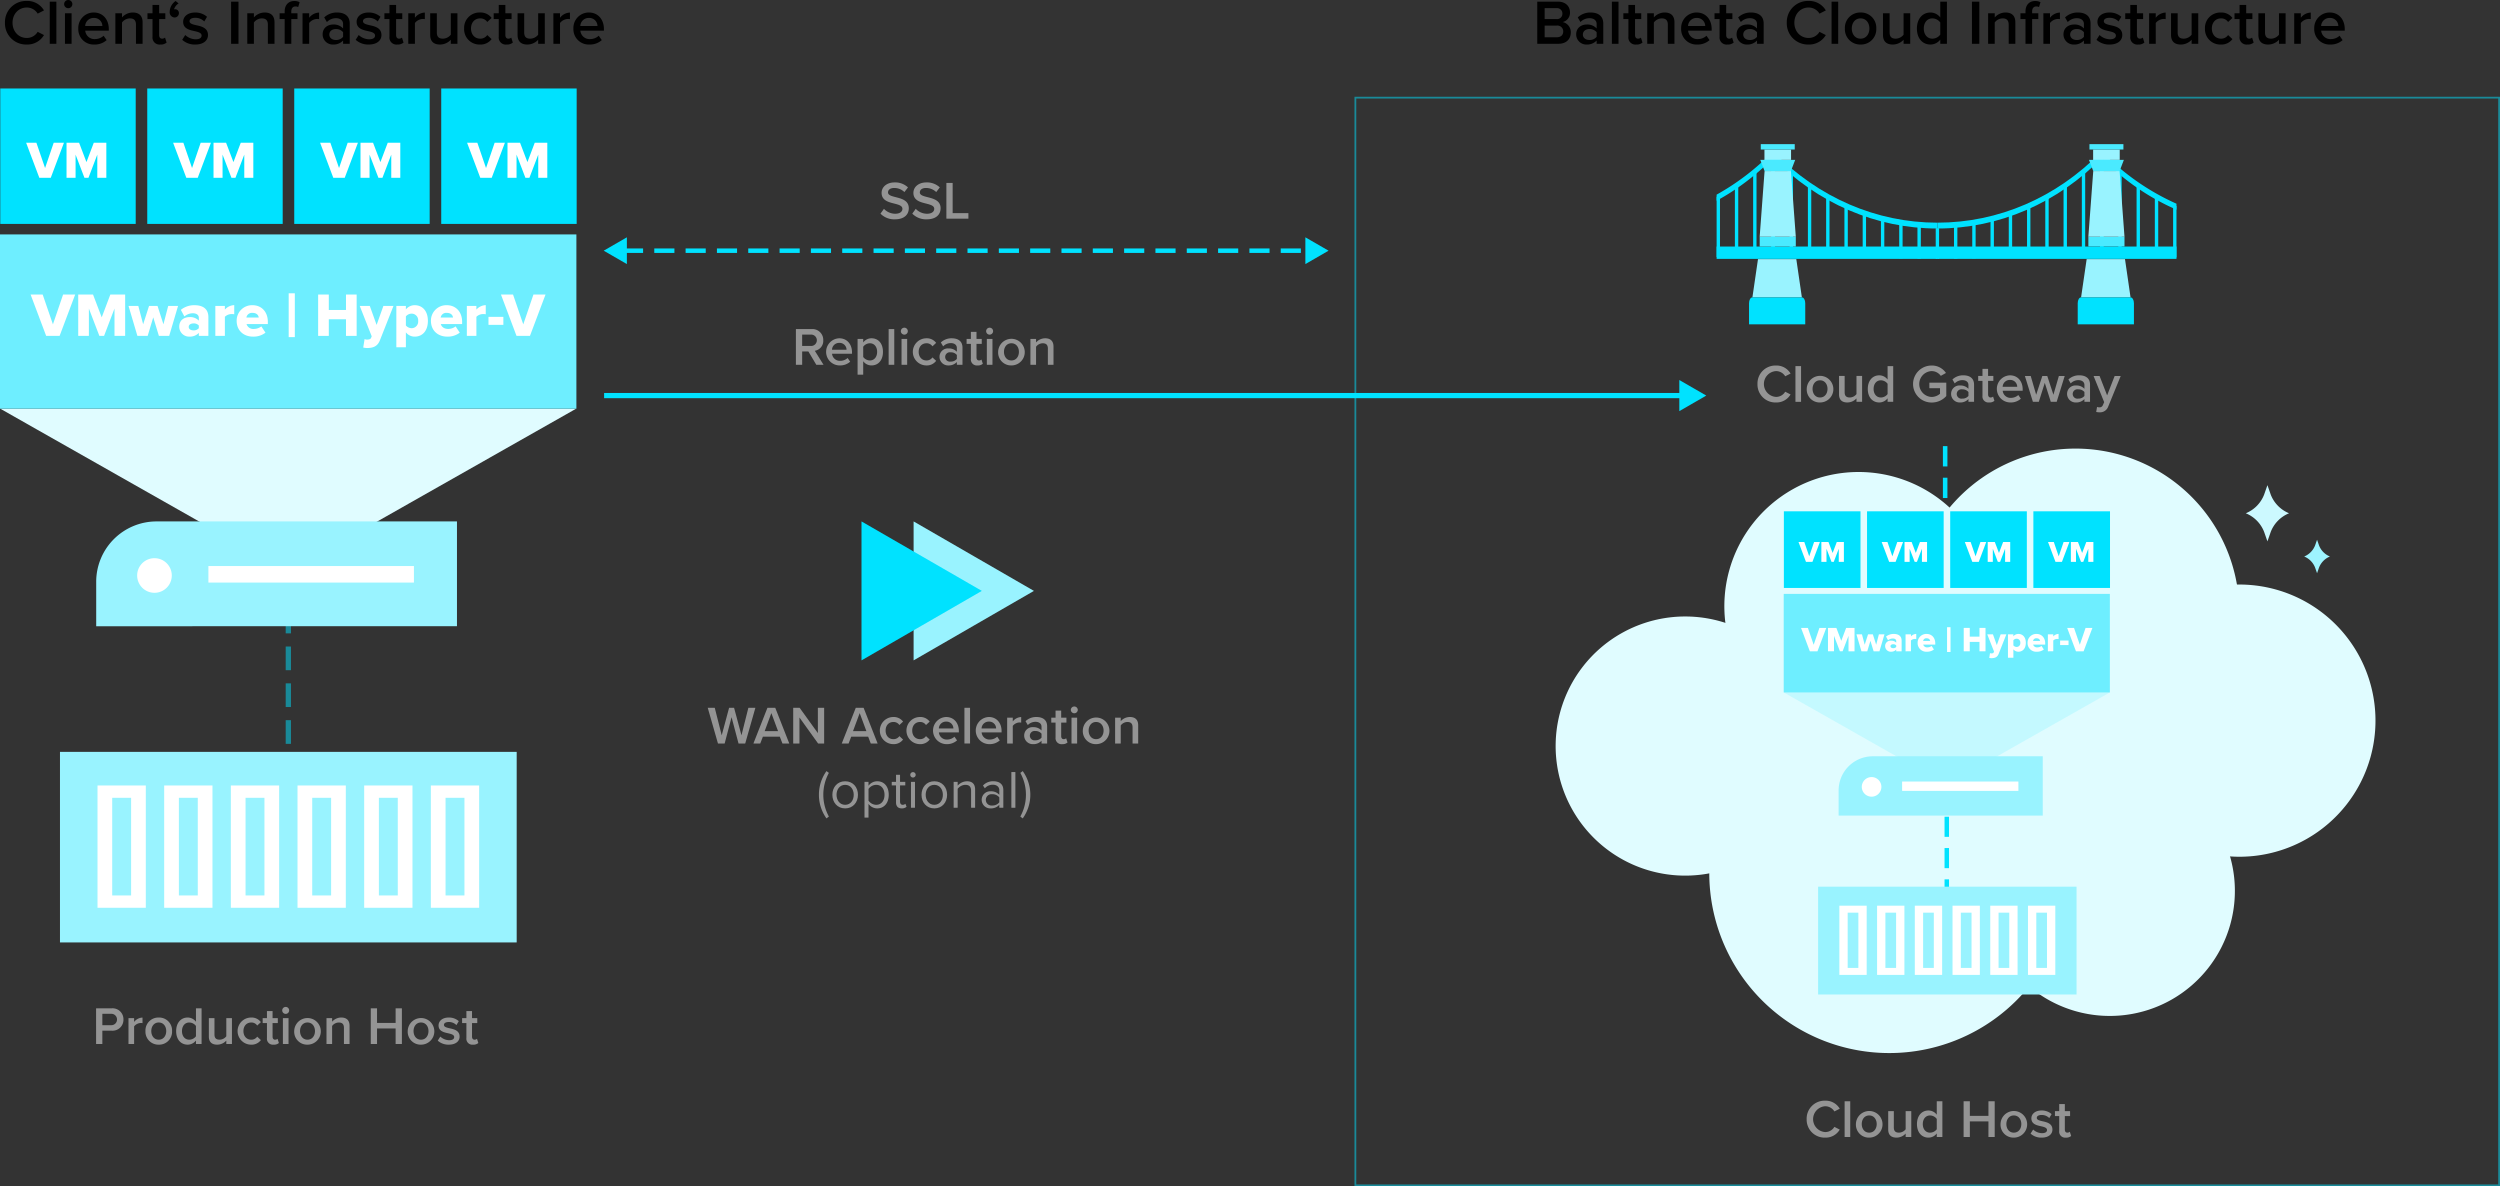 <svg xmlns="http://www.w3.org/2000/svg" width="1108.14" height="525.798" viewBox="0 0 1108.14 525.798"><rect x="0" y="0" width="1108.14" height="525.798" fill="#333333" stroke="none"/><g id="Infrastructure-EN" transform="translate(96.46 -422.868)"><g id="Group_21881" data-name="Group 21881"><path id="Path_9192" data-name="Path 9192" d="M907.13,642.1l1.465-4.188,1.46,4.188a14.636,14.636,0,0,0,8.127,8.276h0a14.625,14.625,0,0,0-8.127,8.273l-1.46,4.192-1.465-4.192A14.613,14.613,0,0,0,899,650.379h0A14.624,14.624,0,0,0,907.13,642.1Z" fill="#ccf9ff"></path><path id="Path_9193" data-name="Path 9193" d="M929.721,664.616l.869-2.5.871,2.5a8.709,8.709,0,0,0,4.838,4.924h0a8.7,8.7,0,0,0-4.838,4.925l-.871,2.495-.869-2.495a8.717,8.717,0,0,0-4.838-4.925h0A8.721,8.721,0,0,0,929.721,664.616Z" fill="#9ef4ff"></path></g><line id="Line_27" data-name="Line 27" y2="119.248" transform="translate(765.743 620.619)" fill="none" stroke="#00e2ff" stroke-width="2" stroke-dasharray="9 5"></line><rect id="Rectangle_6352" data-name="Rectangle 6352" width="506.97" height="482.12" transform="translate(504.316 466.151)" fill="none" stroke="#00e2ff" stroke-width="0.788" opacity="0.5"></rect><g id="Group_21883" data-name="Group 21883"><line id="Line_28" data-name="Line 28" x2="478.611" transform="translate(171.314 598.21)" fill="none" stroke="#00e2ff" stroke-width="2.307"></line><g id="Group_21882" data-name="Group 21882"><path id="Path_9194" data-name="Path 9194" d="M647.905,605.111l11.953-6.9-11.953-6.9Z" fill="#00e2ff"></path></g></g><g id="Group_21887" data-name="Group 21887"><g id="Group_21886" data-name="Group 21886"><path id="Path_9222" data-name="Path 9222" d="M227.81,740.755l-3.06,11.676h-2.967L217.25,736.6h3.108l3.086,12.2,3.275-12.2h2.208l3.274,12.2,3.061-12.2h3.109l-4.508,15.829H230.9Z" fill="#949494"></path><path id="Path_9223" data-name="Path 9223" d="M249.194,749.394h-7.5l-1.163,3.037h-3.038l6.218-15.829h3.466l6.217,15.829h-3.039Zm-6.715-2.445h5.933l-2.967-8Z" fill="#949494"></path><path id="Path_9224" data-name="Path 9224" d="M257.9,740.9v11.534H255.13V736.6h2.847l8.092,11.225V736.6h2.777v15.829h-2.681Z" fill="#949494"></path><path id="Path_9225" data-name="Path 9225" d="M288.356,749.394h-7.5l-1.165,3.037h-3.037l6.218-15.829h3.465l6.217,15.829h-3.037Zm-6.716-2.445h5.933l-2.967-8Z" fill="#949494"></path><path id="Path_9226" data-name="Path 9226" d="M299.44,740.684a5.138,5.138,0,0,1,4.39,2.041l-1.639,1.519a3.06,3.06,0,0,0-2.633-1.354c-2.088,0-3.465,1.568-3.465,3.8s1.377,3.82,3.465,3.82a3.114,3.114,0,0,0,2.633-1.353l1.639,1.519a5.141,5.141,0,0,1-4.39,2.041,6.017,6.017,0,0,1,0-12.032Z" fill="#949494"></path><path id="Path_9227" data-name="Path 9227" d="M311.234,740.684a5.138,5.138,0,0,1,4.391,2.041l-1.638,1.519a3.06,3.06,0,0,0-2.633-1.354c-2.089,0-3.466,1.568-3.466,3.8s1.377,3.82,3.466,3.82a3.114,3.114,0,0,0,2.633-1.353l1.638,1.519a5.14,5.14,0,0,1-4.391,2.041,6.017,6.017,0,0,1,0-12.032Z" fill="#949494"></path><path id="Path_9228" data-name="Path 9228" d="M322.912,740.684c3.442,0,5.648,2.634,5.648,6.242v.593h-8.852a3.472,3.472,0,0,0,3.654,3.156,4.855,4.855,0,0,0,3.253-1.257l1.139,1.636a6.674,6.674,0,0,1-4.652,1.662,6.018,6.018,0,0,1-.19-12.032Zm-3.228,5.079h6.456a3.066,3.066,0,0,0-3.228-3.038A3.164,3.164,0,0,0,319.684,745.763Z" fill="#949494"></path><path id="Path_9229" data-name="Path 9229" d="M331.03,736.6h2.493v15.829H331.03Z" fill="#949494"></path><path id="Path_9230" data-name="Path 9230" d="M341.853,740.684c3.441,0,5.647,2.634,5.647,6.242v.593h-8.852a3.471,3.471,0,0,0,3.655,3.156,4.86,4.86,0,0,0,3.252-1.257l1.137,1.636a6.67,6.67,0,0,1-4.651,1.662,6.018,6.018,0,0,1-.188-12.032Zm-3.229,5.079h6.454a3.063,3.063,0,0,0-3.225-3.038A3.163,3.163,0,0,0,338.624,745.763Z" fill="#949494"></path><path id="Path_9231" data-name="Path 9231" d="M349.969,740.969h2.492v1.683a4.894,4.894,0,0,1,3.727-1.943v2.467a3.716,3.716,0,0,0-.785-.071,3.958,3.958,0,0,0-2.942,1.519v7.807h-2.492Z" fill="#949494"></path><path id="Path_9232" data-name="Path 9232" d="M365.2,751.2a4.842,4.842,0,0,1-3.7,1.519,3.808,3.808,0,0,1-3.986-3.8,3.692,3.692,0,0,1,3.986-3.727,4.738,4.738,0,0,1,3.7,1.472v-1.709c0-1.329-1.091-2.136-2.682-2.136a4.687,4.687,0,0,0-3.393,1.448l-1.02-1.732a6.811,6.811,0,0,1,4.817-1.851c2.54,0,4.77,1.068,4.77,4.153v7.594H365.2Zm0-3.11a3.36,3.36,0,0,0-2.729-1.186,2.085,2.085,0,1,0,0,4.107,3.36,3.36,0,0,0,2.729-1.187Z" fill="#949494"></path><path id="Path_9233" data-name="Path 9233" d="M371.425,749.773v-6.622h-1.9v-2.182h1.9v-3.133h2.492v3.133h2.325v2.182h-2.325v6.005c0,.783.379,1.353,1.091,1.353a1.605,1.605,0,0,0,1.115-.4l.6,1.876a3.305,3.305,0,0,1-2.351.735A2.643,2.643,0,0,1,371.425,749.773Z" fill="#949494"></path><path id="Path_9234" data-name="Path 9234" d="M378.188,737.527a1.543,1.543,0,0,1,3.085,0,1.543,1.543,0,0,1-3.085,0Zm.307,3.442h2.492v11.462h-2.492Z" fill="#949494"></path><path id="Path_9235" data-name="Path 9235" d="M383.505,746.689a5.9,5.9,0,1,1,5.884,6.027A5.738,5.738,0,0,1,383.505,746.689Zm9.208,0c0-2.018-1.187-3.8-3.324-3.8-2.111,0-3.3,1.781-3.3,3.8,0,2.039,1.187,3.82,3.3,3.82C391.526,750.509,392.713,748.728,392.713,746.689Z" fill="#949494"></path><path id="Path_9236" data-name="Path 9236" d="M405.552,745.265c0-1.781-.9-2.375-2.3-2.375a3.772,3.772,0,0,0-2.942,1.544v8h-2.493V740.969h2.493v1.566a5.425,5.425,0,0,1,4.036-1.851c2.468,0,3.7,1.328,3.7,3.678v8.069h-2.491Z" fill="#949494"></path><path id="Path_9237" data-name="Path 9237" d="M266.533,775.146a18,18,0,0,1,3.346-10.491l1.069.808a20.187,20.187,0,0,0,0,19.341l-1.069.831A17.939,17.939,0,0,1,266.533,775.146Z" fill="#949494"></path><path id="Path_9238" data-name="Path 9238" d="M272.491,775.168c0-3.322,2.183-6,5.672-6s5.672,2.681,5.672,6-2.185,6.028-5.672,6.028S272.491,778.491,272.491,775.168Zm9.468,0c0-2.324-1.353-4.413-3.8-4.413s-3.82,2.089-3.82,4.413c0,2.35,1.376,4.438,3.82,4.438S281.959,777.518,281.959,775.168Z" fill="#949494"></path><path id="Path_9239" data-name="Path 9239" d="M286.731,785.278V769.449h1.78v1.709a4.784,4.784,0,0,1,3.867-1.993c3.016,0,5.1,2.277,5.1,6,0,3.7-2.087,6.028-5.1,6.028a4.7,4.7,0,0,1-3.867-2.016v6.1Zm5.2-14.523a4.234,4.234,0,0,0-3.417,1.827v5.173a4.251,4.251,0,0,0,3.417,1.851c2.3,0,3.678-1.9,3.678-4.438S294.23,770.755,291.928,770.755Z" fill="#949494"></path><path id="Path_9240" data-name="Path 9240" d="M300.709,778.516v-7.5h-1.9v-1.567h1.9v-3.134h1.779v3.134h2.326v1.567h-2.326v7.119c0,.855.381,1.471,1.165,1.471a1.712,1.712,0,0,0,1.209-.474l.523,1.329a2.907,2.907,0,0,1-2.136.735C301.564,781.2,300.709,780.223,300.709,778.516Z" fill="#949494"></path><path id="Path_9241" data-name="Path 9241" d="M307.023,766.315a1.2,1.2,0,0,1,2.4,0,1.2,1.2,0,1,1-2.4,0Zm.308,3.134h1.781v11.463h-1.781Z" fill="#949494"></path><path id="Path_9242" data-name="Path 9242" d="M312.007,775.168c0-3.322,2.182-6,5.672-6s5.673,2.681,5.673,6-2.185,6.028-5.673,6.028S312.007,778.491,312.007,775.168Zm9.469,0c0-2.324-1.353-4.413-3.8-4.413s-3.821,2.089-3.821,4.413c0,2.35,1.375,4.438,3.821,4.438S321.476,777.518,321.476,775.168Z" fill="#949494"></path><path id="Path_9243" data-name="Path 9243" d="M333.983,773.412c0-2.016-1.02-2.657-2.563-2.657a4.421,4.421,0,0,0-3.392,1.779v8.378h-1.781V769.449h1.781v1.66a5.683,5.683,0,0,1,4.081-1.944c2.4,0,3.655,1.21,3.655,3.7v8.045h-1.781Z" fill="#949494"></path><path id="Path_9244" data-name="Path 9244" d="M346.491,779.606a4.959,4.959,0,0,1-3.8,1.59,3.815,3.815,0,0,1-4.009-3.8,3.753,3.753,0,0,1,4.009-3.774,4.8,4.8,0,0,1,3.8,1.565v-2.064c0-1.542-1.234-2.42-2.9-2.42a4.556,4.556,0,0,0-3.512,1.59l-.829-1.233a5.99,5.99,0,0,1,4.578-1.9c2.422,0,4.44,1.091,4.44,3.867v7.88h-1.781Zm0-3.275a3.839,3.839,0,0,0-3.156-1.423,2.521,2.521,0,1,0,0,5.006,3.836,3.836,0,0,0,3.156-1.423Z" fill="#949494"></path><path id="Path_9245" data-name="Path 9245" d="M351.833,765.083h1.779v15.829h-1.779Z" fill="#949494"></path><path id="Path_9246" data-name="Path 9246" d="M355.8,765.463l1.068-.808a18.007,18.007,0,0,1,0,20.98L355.8,784.8a20.01,20.01,0,0,0,0-19.341Z" fill="#949494"></path></g></g><g id="Group_21889" data-name="Group 21889"><g id="Group_21888" data-name="Group 21888"><path id="Path_9247" data-name="Path 9247" d="M704.351,918.939a7.956,7.956,0,0,1,8.188-8.187,7.215,7.215,0,0,1,6.479,3.559l-2.373,1.21a4.756,4.756,0,0,0-4.106-2.3,5.733,5.733,0,0,0,0,11.438,4.7,4.7,0,0,0,4.106-2.3l2.373,1.211a7.244,7.244,0,0,1-6.479,3.559A7.955,7.955,0,0,1,704.351,918.939Z" fill="#949494"></path><path id="Path_9248" data-name="Path 9248" d="M721.178,911.014h2.492v15.829h-2.492Z" fill="#949494"></path><path id="Path_9249" data-name="Path 9249" d="M726.187,921.1a5.9,5.9,0,1,1,5.884,6.027A5.736,5.736,0,0,1,726.187,921.1Zm9.209,0c0-2.017-1.187-3.8-3.325-3.8-2.11,0-3.3,1.78-3.3,3.8,0,2.041,1.188,3.821,3.3,3.821C734.209,924.92,735.4,923.14,735.4,921.1Z" fill="#949494"></path><path id="Path_9250" data-name="Path 9250" d="M748.234,925.323a5.491,5.491,0,0,1-4.058,1.8c-2.468,0-3.679-1.281-3.679-3.631v-8.116h2.492v7.215c0,1.781.9,2.326,2.3,2.326a3.811,3.811,0,0,0,2.943-1.495v-8.046h2.492v11.464h-2.492Z" fill="#949494"></path><path id="Path_9251" data-name="Path 9251" d="M762.023,925.274a4.64,4.64,0,0,1-3.677,1.852c-2.945,0-5.1-2.23-5.1-6.005,0-3.7,2.137-6.025,5.1-6.025a4.6,4.6,0,0,1,3.677,1.873v-5.955h2.492v15.829h-2.492Zm0-6.429a3.762,3.762,0,0,0-2.966-1.543c-1.97,0-3.227,1.589-3.227,3.819,0,2.209,1.257,3.8,3.227,3.8a3.744,3.744,0,0,0,2.966-1.519Z" fill="#949494"></path><path id="Path_9252" data-name="Path 9252" d="M784.928,919.936h-8.236v6.907h-2.777V911.014h2.777v6.478h8.236v-6.478H787.7v15.829h-2.775Z" fill="#949494"></path><path id="Path_9253" data-name="Path 9253" d="M790.291,921.1a5.9,5.9,0,1,1,5.885,6.027A5.737,5.737,0,0,1,790.291,921.1Zm9.208,0c0-2.017-1.185-3.8-3.323-3.8-2.112,0-3.3,1.78-3.3,3.8,0,2.041,1.187,3.821,3.3,3.821C798.314,924.92,799.5,923.14,799.5,921.1Z" fill="#949494"></path><path id="Path_9254" data-name="Path 9254" d="M804.746,923.543a5.91,5.91,0,0,0,3.891,1.614c1.5,0,2.255-.545,2.255-1.4,0-.995-1.21-1.353-2.611-1.661-1.97-.427-4.319-.948-4.319-3.512,0-1.875,1.614-3.487,4.509-3.487a6.544,6.544,0,0,1,4.461,1.612l-1.043,1.757a4.621,4.621,0,0,0-3.394-1.376c-1.306,0-2.137.475-2.137,1.281,0,.878,1.139,1.187,2.493,1.494,1.994.429,4.438,1,4.438,3.7,0,2.017-1.685,3.559-4.77,3.559a6.969,6.969,0,0,1-4.913-1.779Z" fill="#949494"></path><path id="Path_9255" data-name="Path 9255" d="M816.3,924.184v-6.62h-1.9v-2.185h1.9v-3.133h2.492v3.133h2.326v2.185h-2.326v6c0,.783.381,1.353,1.093,1.353a1.615,1.615,0,0,0,1.115-.4l.593,1.874a3.288,3.288,0,0,1-2.35.735A2.643,2.643,0,0,1,816.3,924.184Z" fill="#949494"></path></g></g><g id="Group_21891" data-name="Group 21891"><g id="Group_21890" data-name="Group 21890"><path id="Path_9256" data-name="Path 9256" d="M682.553,593.078a7.956,7.956,0,0,1,8.187-8.187,7.21,7.21,0,0,1,6.477,3.56l-2.372,1.209a4.753,4.753,0,0,0-4.1-2.3,5.733,5.733,0,0,0,0,11.44,4.7,4.7,0,0,0,4.1-2.3l2.372,1.211a7.241,7.241,0,0,1-6.477,3.559A7.956,7.956,0,0,1,682.553,593.078Z" fill="#949494"></path><path id="Path_9257" data-name="Path 9257" d="M699.38,585.152h2.492v15.829H699.38Z" fill="#949494"></path><path id="Path_9258" data-name="Path 9258" d="M704.388,595.238a5.9,5.9,0,1,1,5.885,6.028A5.737,5.737,0,0,1,704.388,595.238Zm9.207,0c0-2.016-1.187-3.8-3.322-3.8-2.113,0-3.3,1.782-3.3,3.8,0,2.041,1.186,3.822,3.3,3.822C712.408,599.06,713.595,597.279,713.595,595.238Z" fill="#949494"></path><path id="Path_9259" data-name="Path 9259" d="M726.435,599.463a5.5,5.5,0,0,1-4.058,1.8c-2.467,0-3.678-1.282-3.678-3.631v-8.116h2.492v7.214c0,1.781.9,2.327,2.3,2.327a3.81,3.81,0,0,0,2.943-1.5v-8.045h2.492v11.462h-2.492Z" fill="#949494"></path><path id="Path_9260" data-name="Path 9260" d="M740.225,599.414a4.642,4.642,0,0,1-3.679,1.852c-2.942,0-5.1-2.231-5.1-6.005,0-3.7,2.135-6.027,5.1-6.027a4.6,4.6,0,0,1,3.679,1.874v-5.956h2.492v15.829h-2.492Zm0-6.43a3.771,3.771,0,0,0-2.967-1.544c-1.971,0-3.229,1.59-3.229,3.821,0,2.209,1.258,3.8,3.229,3.8a3.752,3.752,0,0,0,2.967-1.519Z" fill="#949494"></path><path id="Path_9261" data-name="Path 9261" d="M759.71,584.891a7.445,7.445,0,0,1,6.384,3.3l-2.279,1.282a5.037,5.037,0,0,0-4.1-2.114,5.739,5.739,0,0,0,0,11.464,5.808,5.808,0,0,0,3.749-1.424V594.93h-4.723v-2.445h7.5v5.934a8.586,8.586,0,0,1-6.525,2.871,8.2,8.2,0,1,1,0-16.4Z" fill="#949494"></path><path id="Path_9262" data-name="Path 9262" d="M776.063,599.747a4.841,4.841,0,0,1-3.7,1.519,3.807,3.807,0,0,1-3.986-3.8,3.693,3.693,0,0,1,3.986-3.728,4.738,4.738,0,0,1,3.7,1.473v-1.71c0-1.328-1.091-2.135-2.682-2.135a4.7,4.7,0,0,0-3.394,1.448l-1.019-1.733a6.8,6.8,0,0,1,4.816-1.851c2.54,0,4.771,1.067,4.771,4.154v7.593h-2.492Zm0-3.109a3.357,3.357,0,0,0-2.73-1.186,2.084,2.084,0,1,0,0,4.1,3.36,3.36,0,0,0,2.73-1.186Z" fill="#949494"></path><path id="Path_9263" data-name="Path 9263" d="M782.281,598.323V591.7h-1.9v-2.183h1.9v-3.133h2.492v3.133H787.1V591.7h-2.325v6c0,.782.38,1.353,1.092,1.353a1.62,1.62,0,0,0,1.116-.4l.593,1.874a3.29,3.29,0,0,1-2.349.736A2.645,2.645,0,0,1,782.281,598.323Z" fill="#949494"></path><path id="Path_9264" data-name="Path 9264" d="M794.456,589.234c3.442,0,5.649,2.635,5.649,6.243v.591h-8.853a3.473,3.473,0,0,0,3.655,3.158,4.859,4.859,0,0,0,3.251-1.258l1.14,1.636a6.688,6.688,0,0,1-4.652,1.662,6.018,6.018,0,0,1-.19-12.032Zm-3.226,5.079h6.454a3.067,3.067,0,0,0-3.228-3.039A3.16,3.16,0,0,0,791.23,594.313Z" fill="#949494"></path><path id="Path_9265" data-name="Path 9265" d="M809.906,592.581l-2.657,8.4h-2.611l-3.56-11.462h2.588l2.42,8.33,2.728-8.33H811l2.73,8.33,2.42-8.33h2.586l-3.558,11.462h-2.612Z" fill="#949494"></path><path id="Path_9266" data-name="Path 9266" d="M827.47,599.747a4.839,4.839,0,0,1-3.7,1.519,3.806,3.806,0,0,1-3.987-3.8,3.692,3.692,0,0,1,3.987-3.728,4.735,4.735,0,0,1,3.7,1.473v-1.71c0-1.328-1.092-2.135-2.682-2.135a4.69,4.69,0,0,0-3.393,1.448l-1.022-1.733a6.813,6.813,0,0,1,4.818-1.851c2.54,0,4.77,1.067,4.77,4.154v7.593H827.47Zm0-3.109a3.358,3.358,0,0,0-2.73-1.186,2.084,2.084,0,1,0,0,4.1,3.361,3.361,0,0,0,2.73-1.186Z" fill="#949494"></path><path id="Path_9267" data-name="Path 9267" d="M834.021,603.425a1.553,1.553,0,0,0,1.637-.995l.569-1.306-4.7-11.605h2.66l3.345,8.591,3.346-8.591h2.682l-5.529,13.527a3.841,3.841,0,0,1-3.94,2.587,7.194,7.194,0,0,1-1.4-.165l.381-2.233A2.586,2.586,0,0,0,834.021,603.425Z" fill="#949494"></path></g></g><g id="Group_21893" data-name="Group 21893"><g id="Group_21892" data-name="Group 21892"><path id="Path_9268" data-name="Path 9268" d="M295.358,515.429a6.831,6.831,0,0,0,5.006,2.182c2.281,0,3.181-1.115,3.181-2.159,0-1.424-1.685-1.85-3.607-2.349-2.586-.641-5.624-1.4-5.624-4.748,0-2.609,2.3-4.627,5.767-4.627a8.234,8.234,0,0,1,5.932,2.208L304.424,508a6.436,6.436,0,0,0-4.58-1.806c-1.639,0-2.684.784-2.684,1.972,0,1.232,1.614,1.636,3.49,2.11,2.611.666,5.719,1.473,5.719,4.914,0,2.634-1.851,4.889-6.122,4.889a8.473,8.473,0,0,1-6.433-2.516Z" fill="#949494"></path><path id="Path_9269" data-name="Path 9269" d="M309.456,515.429a6.834,6.834,0,0,0,5.008,2.182c2.277,0,3.181-1.115,3.181-2.159,0-1.424-1.686-1.85-3.608-2.349-2.588-.641-5.626-1.4-5.626-4.748,0-2.609,2.3-4.627,5.768-4.627a8.238,8.238,0,0,1,5.933,2.208L318.523,508a6.441,6.441,0,0,0-4.582-1.806c-1.637,0-2.681.784-2.681,1.972,0,1.232,1.614,1.636,3.488,2.11,2.609.666,5.72,1.473,5.72,4.914,0,2.634-1.852,4.889-6.123,4.889a8.465,8.465,0,0,1-6.431-2.516Z" fill="#949494"></path><path id="Path_9270" data-name="Path 9270" d="M323.032,503.965h2.777v13.386h6.977v2.443h-9.754Z" fill="#949494"></path></g></g><g id="Group_21895" data-name="Group 21895"><g id="Group_21894" data-name="Group 21894"><path id="Path_9271" data-name="Path 9271" d="M261.856,578.655h-2.75v5.909h-2.778v-15.83h6.953a4.806,4.806,0,0,1,5.174,4.961,4.438,4.438,0,0,1-3.749,4.652l3.866,6.217h-3.2Zm1.045-7.475h-3.8v5.03h3.8a2.522,2.522,0,1,0,0-5.03Z" fill="#949494"></path><path id="Path_9272" data-name="Path 9272" d="M275.552,572.816c3.441,0,5.648,2.635,5.648,6.243v.592h-8.852A3.471,3.471,0,0,0,276,582.808a4.862,4.862,0,0,0,3.251-1.257l1.14,1.635a6.683,6.683,0,0,1-4.653,1.663,6.018,6.018,0,0,1-.189-12.033Zm-3.227,5.08h6.454a3.066,3.066,0,0,0-3.227-3.039A3.161,3.161,0,0,0,272.325,577.9Z" fill="#949494"></path><path id="Path_9273" data-name="Path 9273" d="M283.668,588.931V573.1h2.492v1.566a4.577,4.577,0,0,1,3.679-1.852c2.967,0,5.079,2.231,5.079,6.005s-2.112,6.028-5.079,6.028a4.5,4.5,0,0,1-3.679-1.874v5.956Zm5.435-13.908a3.726,3.726,0,0,0-2.943,1.543V581.1a3.787,3.787,0,0,0,2.943,1.544c1.971,0,3.228-1.59,3.228-3.821C292.331,576.614,291.074,575.023,289.1,575.023Z" fill="#949494"></path><path id="Path_9274" data-name="Path 9274" d="M297.435,568.734h2.492v15.83h-2.492Z" fill="#949494"></path><path id="Path_9275" data-name="Path 9275" d="M302.846,569.66a1.555,1.555,0,0,1,1.544-1.542,1.542,1.542,0,0,1,0,3.084A1.554,1.554,0,0,1,302.846,569.66Zm.308,3.442h2.493v11.462h-2.493Z" fill="#949494"></path><path id="Path_9276" data-name="Path 9276" d="M314.1,572.816a5.137,5.137,0,0,1,4.389,2.041l-1.637,1.52a3.063,3.063,0,0,0-2.634-1.354c-2.089,0-3.466,1.568-3.466,3.8s1.377,3.821,3.466,3.821a3.117,3.117,0,0,0,2.634-1.353l1.637,1.519a5.14,5.14,0,0,1-4.389,2.041,6.017,6.017,0,0,1,0-12.033Z" fill="#949494"></path><path id="Path_9277" data-name="Path 9277" d="M327.671,583.33a4.845,4.845,0,0,1-3.7,1.519,3.808,3.808,0,0,1-3.987-3.8,3.693,3.693,0,0,1,3.987-3.727,4.738,4.738,0,0,1,3.7,1.472v-1.709c0-1.329-1.091-2.136-2.682-2.136A4.693,4.693,0,0,0,321.6,576.4l-1.021-1.731a6.813,6.813,0,0,1,4.818-1.852c2.54,0,4.77,1.069,4.77,4.154v7.594h-2.492Zm0-3.11a3.36,3.36,0,0,0-2.73-1.186,2.085,2.085,0,1,0,0,4.107,3.358,3.358,0,0,0,2.73-1.187Z" fill="#949494"></path><path id="Path_9278" data-name="Path 9278" d="M333.889,581.905v-6.621h-1.9V573.1h1.9v-3.133h2.493V573.1h2.324v2.182h-2.324v6.005c0,.782.38,1.353,1.092,1.353a1.609,1.609,0,0,0,1.115-.4l.592,1.876a3.3,3.3,0,0,1-2.348.735A2.644,2.644,0,0,1,333.889,581.905Z" fill="#949494"></path><path id="Path_9279" data-name="Path 9279" d="M340.653,569.66a1.542,1.542,0,0,1,3.085,0,1.542,1.542,0,0,1-3.085,0Zm.308,3.442h2.492v11.462h-2.492Z" fill="#949494"></path><path id="Path_9280" data-name="Path 9280" d="M345.971,578.821a5.9,5.9,0,1,1,5.884,6.028A5.739,5.739,0,0,1,345.971,578.821Zm9.208,0c0-2.017-1.187-3.8-3.324-3.8-2.111,0-3.3,1.781-3.3,3.8,0,2.04,1.187,3.821,3.3,3.821C353.992,582.642,355.179,580.861,355.179,578.821Z" fill="#949494"></path><path id="Path_9281" data-name="Path 9281" d="M368.018,577.4c0-1.781-.9-2.375-2.3-2.375a3.774,3.774,0,0,0-2.942,1.543v8H360.28V573.1h2.493v1.566a5.423,5.423,0,0,1,4.036-1.852c2.467,0,3.7,1.329,3.7,3.679v8.069h-2.491Z" fill="#949494"></path></g></g><g id="Group_21898" data-name="Group 21898"><line id="Line_29" data-name="Line 29" x2="304.217" transform="translate(179.67 533.988)" fill="none" stroke="#00e2ff" stroke-width="1.983" stroke-dasharray="8.925 4.959"></line><g id="Group_21896" data-name="Group 21896"><path id="Path_9282" data-name="Path 9282" d="M181.406,539.922l-10.275-5.933,10.275-5.935Z" fill="#00e2ff"></path></g><g id="Group_21897" data-name="Group 21897"><path id="Path_9283" data-name="Path 9283" d="M482.151,539.922l10.275-5.933-10.275-5.935Z" fill="#00e2ff"></path></g></g><g id="Group_21899" data-name="Group 21899"><path id="Path_9284" data-name="Path 9284" d="M361.836,684.783l-26.667,15.4-26.668,15.4V653.989l26.668,15.4Z" fill="#99f3ff"></path><path id="Path_9285" data-name="Path 9285" d="M338.744,684.783l-26.667,15.4-26.668,15.4V653.989l26.668,15.4Z" fill="#00e2ff"></path></g><g id="Group_21944" data-name="Group 21944"><g id="Group_21912" data-name="Group 21912"><g id="Group_21900" data-name="Group 21900"><path id="Path_9286" data-name="Path 9286" d="M762.312,524.161v-2.593c26.978,0,52.722-11.092,72.456-31.247l.763,2.237C815.565,512.938,789.555,524.161,762.312,524.161Z" fill="#00e2ff"></path></g><g id="Group_21911" data-name="Group 21911"><g id="Group_21901" data-name="Group 21901"><rect id="Rectangle_6353" data-name="Rectangle 6353" width="1.497" height="13.625" transform="translate(761.559 523.984)" fill="#00e2ff"></rect></g><g id="Group_21902" data-name="Group 21902"><rect id="Rectangle_6354" data-name="Rectangle 6354" width="1.494" height="14.971" transform="translate(769.657 522.527)" fill="#00e2ff"></rect></g><g id="Group_21903" data-name="Group 21903"><rect id="Rectangle_6355" data-name="Rectangle 6355" width="1.492" height="15.821" transform="translate(777.753 521.538)" fill="#00e2ff"></rect></g><g id="Group_21904" data-name="Group 21904"><rect id="Rectangle_6356" data-name="Rectangle 6356" width="1.502" height="17.432" transform="translate(785.844 519.796)" fill="#00e2ff"></rect></g><g id="Group_21905" data-name="Group 21905"><rect id="Rectangle_6357" data-name="Rectangle 6357" width="1.5" height="19.685" transform="translate(793.937 517.391)" fill="#00e2ff"></rect></g><g id="Group_21906" data-name="Group 21906"><rect id="Rectangle_6358" data-name="Rectangle 6358" width="1.489" height="22.799" transform="translate(802.035 514.151)" fill="#00e2ff"></rect></g><g id="Group_21907" data-name="Group 21907"><rect id="Rectangle_6359" data-name="Rectangle 6359" width="1.496" height="26.738" transform="translate(810.129 510.072)" fill="#00e2ff"></rect></g><g id="Group_21908" data-name="Group 21908"><rect id="Rectangle_6360" data-name="Rectangle 6360" width="1.5" height="31.637" transform="translate(818.222 505.046)" fill="#00e2ff"></rect></g><g id="Group_21909" data-name="Group 21909"><rect id="Rectangle_6361" data-name="Rectangle 6361" width="1.485" height="37.657" transform="translate(826.326 498.9)" fill="#00e2ff"></rect></g><g id="Group_21910" data-name="Group 21910"><rect id="Rectangle_6362" data-name="Rectangle 6362" width="1.508" height="44.989" transform="translate(834.402 491.435)" fill="#00e2ff"></rect></g></g></g><g id="Group_21920" data-name="Group 21920"><g id="Group_21913" data-name="Group 21913"><path id="Path_9287" data-name="Path 9287" d="M835.531,490.314a105.978,105.978,0,0,0,32.743,22.847V515.8a13.773,13.773,0,0,1-1.491-.674c-2.227-.979-4.428-2.1-6.6-3.288-.521-.26-1-.546-1.505-.832-2.24-1.249-4.443-2.617-6.6-4.069-.5-.308-1-.675-1.491-1.008q-3.4-2.354-6.608-4.982c-.5-.387-1-.8-1.486-1.222-2.266-1.922-4.479-3.937-6.6-6.07-.379-.36-.76-.73-1.134-1.118l.392-1.118Z" fill="#00e2ff"></path></g><g id="Group_21919" data-name="Group 21919"><g id="Group_21914" data-name="Group 21914"><rect id="Rectangle_6363" data-name="Rectangle 6363" width="1.491" height="22.799" transform="translate(866.783 514.151)" fill="#00e2ff"></rect></g><g id="Group_21915" data-name="Group 21915"><rect id="Rectangle_6364" data-name="Rectangle 6364" width="1.505" height="26.738" transform="translate(858.68 510.072)" fill="#00e2ff"></rect></g><g id="Group_21916" data-name="Group 21916"><rect id="Rectangle_6365" data-name="Rectangle 6365" width="1.491" height="31.637" transform="translate(850.592 505.046)" fill="#00e2ff"></rect></g><g id="Group_21917" data-name="Group 21917"><rect id="Rectangle_6366" data-name="Rectangle 6366" width="1.486" height="37.657" transform="translate(842.498 498.9)" fill="#00e2ff"></rect></g><g id="Group_21918" data-name="Group 21918"><rect id="Rectangle_6367" data-name="Rectangle 6367" width="1.508" height="44.989" transform="translate(834.402 491.435)" fill="#00e2ff"></rect></g></g></g><rect id="Rectangle_6368" data-name="Rectangle 6368" width="16.012" height="4.379" transform="translate(829.222 527.758)" fill="#4aeaff"></rect><path id="Path_9288" data-name="Path 9288" d="M845.233,527.764H829.216l2.023-27.094.15-1.977h11.676l.145,1.977Z" fill="#99f3ff"></path><path id="Path_9289" data-name="Path 9289" d="M844.958,493.725H829.491l1.9,4.971h11.676Z" fill="#4aeaff"></path><rect id="Rectangle_6369" data-name="Rectangle 6369" width="11.788" height="4.581" transform="translate(831.335 489.144)" fill="#99f3ff"></rect><rect id="Rectangle_6370" data-name="Rectangle 6370" width="15.052" height="2.383" transform="translate(829.704 486.761)" fill="#4aeaff"></rect><g id="Group_21921" data-name="Group 21921"><path id="Path_9290" data-name="Path 9290" d="M828.466,537.735h16.991l2.462,16.944H825.99Z" fill="#99f3ff"></path><path id="Path_9291" data-name="Path 9291" d="M824.5,566.634v-9.369c0-1.429.671-2.585,1.491-2.585h21.929c.826,0,1.5,1.156,1.5,2.585v9.369Z" fill="#00e2ff"></path></g><g id="Group_21922" data-name="Group 21922"><rect id="Rectangle_6371" data-name="Rectangle 6371" width="105.963" height="5.47" transform="translate(762.312 532.146)" fill="#00e2ff"></rect></g><g id="Group_21929" data-name="Group 21929"><g id="Group_21923" data-name="Group 21923"><path id="Path_9292" data-name="Path 9292" d="M689.847,492.541c-.374.388-.75.758-1.126,1.118-2.124,2.133-4.333,4.148-6.6,6.07-.5.418-.987.835-1.492,1.222q-3.211,2.637-6.6,4.982c-.493.333-.984.7-1.494,1.008-2.157,1.452-4.36,2.82-6.6,4.069-.494.286-.985.572-1.492.832v-2.7a107.39,107.39,0,0,0,24.642-18.831l.39,1.109Z" fill="#00e2ff"></path></g><g id="Group_21928" data-name="Group 21928"><g id="Group_21924" data-name="Group 21924"><rect id="Rectangle_6372" data-name="Rectangle 6372" width="1.491" height="26.738" transform="translate(664.441 510.072)" fill="#00e2ff"></rect></g><g id="Group_21925" data-name="Group 21925"><rect id="Rectangle_6373" data-name="Rectangle 6373" width="1.494" height="31.637" transform="translate(672.537 505.046)" fill="#00e2ff"></rect></g><g id="Group_21926" data-name="Group 21926"><rect id="Rectangle_6374" data-name="Rectangle 6374" width="1.494" height="37.657" transform="translate(680.63 498.9)" fill="#00e2ff"></rect></g><g id="Group_21927" data-name="Group 21927"><rect id="Rectangle_6375" data-name="Rectangle 6375" width="1.502" height="44.989" transform="translate(688.71 491.435)" fill="#00e2ff"></rect></g></g></g><g id="Group_21941" data-name="Group 21941"><g id="Group_21930" data-name="Group 21930"><path id="Path_9293" data-name="Path 9293" d="M762.312,524.161c-27.252,0-53.249-11.223-73.229-31.6l.758-2.237c19.751,20.155,45.489,31.247,72.471,31.247Z" fill="#00e2ff"></path></g><g id="Group_21940" data-name="Group 21940"><g id="Group_21931" data-name="Group 21931"><rect id="Rectangle_6376" data-name="Rectangle 6376" width="1.497" height="14.971" transform="translate(753.463 522.527)" fill="#00e2ff"></rect></g><g id="Group_21932" data-name="Group 21932"><rect id="Rectangle_6377" data-name="Rectangle 6377" width="1.497" height="15.821" transform="translate(745.375 521.538)" fill="#00e2ff"></rect></g><g id="Group_21933" data-name="Group 21933"><rect id="Rectangle_6378" data-name="Rectangle 6378" width="1.497" height="17.432" transform="translate(737.273 519.796)" fill="#00e2ff"></rect></g><g id="Group_21934" data-name="Group 21934"><rect id="Rectangle_6379" data-name="Rectangle 6379" width="1.491" height="19.685" transform="translate(729.184 517.391)" fill="#00e2ff"></rect></g><g id="Group_21935" data-name="Group 21935"><rect id="Rectangle_6380" data-name="Rectangle 6380" width="1.492" height="22.799" transform="translate(721.093 514.151)" fill="#00e2ff"></rect></g><g id="Group_21936" data-name="Group 21936"><rect id="Rectangle_6381" data-name="Rectangle 6381" width="1.502" height="26.738" transform="translate(712.986 510.072)" fill="#00e2ff"></rect></g><g id="Group_21937" data-name="Group 21937"><rect id="Rectangle_6382" data-name="Rectangle 6382" width="1.489" height="31.637" transform="translate(704.901 505.046)" fill="#00e2ff"></rect></g><g id="Group_21938" data-name="Group 21938"><rect id="Rectangle_6383" data-name="Rectangle 6383" width="1.494" height="37.657" transform="translate(696.806 498.9)" fill="#00e2ff"></rect></g><g id="Group_21939" data-name="Group 21939"><rect id="Rectangle_6384" data-name="Rectangle 6384" width="1.502" height="44.989" transform="translate(688.71 491.435)" fill="#00e2ff"></rect></g></g></g><g id="Group_21942" data-name="Group 21942"><rect id="Rectangle_6385" data-name="Rectangle 6385" width="97.87" height="5.47" transform="translate(664.441 532.146)" fill="#00e2ff"></rect></g><rect id="Rectangle_6386" data-name="Rectangle 6386" width="16.006" height="4.379" transform="translate(683.534 527.758)" fill="#4aeaff"></rect><path id="Path_9294" data-name="Path 9294" d="M699.54,527.764H683.528l2.023-27.094.153-1.977h11.668l.149,1.977Z" fill="#99f3ff"></path><path id="Path_9295" data-name="Path 9295" d="M699.273,493.725H683.8l1.9,4.971h11.668Z" fill="#4aeaff"></path><rect id="Rectangle_6387" data-name="Rectangle 6387" width="11.794" height="4.581" transform="translate(685.642 489.144)" fill="#99f3ff"></rect><rect id="Rectangle_6388" data-name="Rectangle 6388" width="15.057" height="2.383" transform="translate(684.012 486.761)" fill="#4aeaff"></rect><g id="Group_21943" data-name="Group 21943"><path id="Path_9296" data-name="Path 9296" d="M682.779,537.735h16.984l2.471,16.944H680.306Z" fill="#99f3ff"></path><path id="Path_9297" data-name="Path 9297" d="M678.809,566.634v-9.369c0-1.429.668-2.585,1.5-2.585h21.928c.827,0,1.493,1.156,1.493,2.585v9.369Z" fill="#00e2ff"></path></g></g><g id="Group_21974" data-name="Group 21974"><g id="Group_21948" data-name="Group 21948"><g id="Group_21947" data-name="Group 21947"><path id="Path_9318" data-name="Path 9318" d="M-53.868,869.809h6.953a4.828,4.828,0,0,1,5.174,4.96,4.841,4.841,0,0,1-5.174,4.959h-4.176v5.91h-2.777Zm6.574,2.443h-3.8v5.031h3.8a2.5,2.5,0,0,0,2.7-2.514A2.5,2.5,0,0,0-47.294,872.252Z" fill="#949494"></path><path id="Path_9319" data-name="Path 9319" d="M-39.509,874.174h2.492v1.685a4.9,4.9,0,0,1,3.725-1.945v2.468a3.632,3.632,0,0,0-.782-.071,3.958,3.958,0,0,0-2.943,1.519v7.808h-2.492Z" fill="#949494"></path><path id="Path_9320" data-name="Path 9320" d="M-31.986,879.894a5.738,5.738,0,0,1,5.884-6,5.73,5.73,0,0,1,5.911,6,5.738,5.738,0,0,1-5.911,6.028A5.746,5.746,0,0,1-31.986,879.894Zm9.209,0c0-2.017-1.188-3.8-3.325-3.8-2.11,0-3.3,1.78-3.3,3.8,0,2.041,1.187,3.822,3.3,3.822C-23.965,883.716-22.777,881.935-22.777,879.894Z" fill="#949494"></path><path id="Path_9321" data-name="Path 9321" d="M-9.6,884.07a4.641,4.641,0,0,1-3.678,1.852c-2.944,0-5.1-2.231-5.1-6.005,0-3.7,2.137-6.026,5.1-6.026A4.6,4.6,0,0,1-9.6,875.764v-5.955h2.492v15.829H-9.6Zm0-6.429a3.761,3.761,0,0,0-2.966-1.544c-1.97,0-3.229,1.589-3.229,3.82,0,2.209,1.259,3.8,3.229,3.8A3.746,3.746,0,0,0-9.6,882.2Z" fill="#949494"></path><path id="Path_9322" data-name="Path 9322" d="M3.852,884.119a5.5,5.5,0,0,1-4.058,1.8c-2.468,0-3.679-1.282-3.679-3.631v-8.117h2.492v7.216c0,1.78.9,2.326,2.3,2.326a3.812,3.812,0,0,0,2.943-1.5v-8.046H6.344v11.464H3.852Z" fill="#949494"></path><path id="Path_9323" data-name="Path 9323" d="M14.792,873.891a5.142,5.142,0,0,1,4.391,2.04l-1.636,1.518a3.064,3.064,0,0,0-2.635-1.352c-2.089,0-3.466,1.566-3.466,3.8s1.377,3.822,3.466,3.822a3.12,3.12,0,0,0,2.635-1.353l1.636,1.519a5.142,5.142,0,0,1-4.391,2.04,6.016,6.016,0,0,1,0-12.031Z" fill="#949494"></path><path id="Path_9324" data-name="Path 9324" d="M21.865,882.979v-6.621h-1.9v-2.184h1.9v-3.133h2.493v3.133h2.326v2.184H24.358v6.005c0,.783.379,1.353,1.09,1.353a1.609,1.609,0,0,0,1.116-.405l.594,1.875a3.286,3.286,0,0,1-2.35.736A2.644,2.644,0,0,1,21.865,882.979Z" fill="#949494"></path><path id="Path_9325" data-name="Path 9325" d="M28.631,870.733a1.555,1.555,0,0,1,1.542-1.542,1.543,1.543,0,1,1-1.542,1.542Zm.308,3.441h2.493v11.464H28.939Z" fill="#949494"></path><path id="Path_9326" data-name="Path 9326" d="M33.946,879.894a5.9,5.9,0,1,1,5.887,6.028A5.737,5.737,0,0,1,33.946,879.894Zm9.207,0c0-2.017-1.185-3.8-3.32-3.8-2.113,0-3.3,1.78-3.3,3.8,0,2.041,1.187,3.822,3.3,3.822C41.968,883.716,43.153,881.935,43.153,879.894Z" fill="#949494"></path><path id="Path_9327" data-name="Path 9327" d="M55.994,878.471c0-1.78-.9-2.374-2.3-2.374a3.764,3.764,0,0,0-2.942,1.544v8H48.259V874.174h2.492v1.567a5.42,5.42,0,0,1,4.032-1.85c2.468,0,3.7,1.328,3.7,3.678v8.069H55.994Z" fill="#949494"></path><path id="Path_9328" data-name="Path 9328" d="M78.9,878.73H70.662v6.908H67.886V869.809h2.776v6.478H78.9v-6.478h2.777v15.829H78.9Z" fill="#949494"></path><path id="Path_9329" data-name="Path 9329" d="M84.262,879.894a5.9,5.9,0,1,1,5.886,6.028A5.737,5.737,0,0,1,84.262,879.894Zm9.207,0c0-2.017-1.187-3.8-3.321-3.8-2.114,0-3.3,1.78-3.3,3.8,0,2.041,1.186,3.822,3.3,3.822C92.282,883.716,93.469,881.935,93.469,879.894Z" fill="#949494"></path><path id="Path_9330" data-name="Path 9330" d="M98.715,882.338a5.913,5.913,0,0,0,3.892,1.615c1.5,0,2.255-.546,2.255-1.4,0-.995-1.21-1.353-2.61-1.66-1.969-.427-4.319-.95-4.319-3.513,0-1.874,1.614-3.487,4.509-3.487A6.55,6.55,0,0,1,106.9,875.5l-1.044,1.756a4.619,4.619,0,0,0-3.393-1.376c-1.305,0-2.137.474-2.137,1.282,0,.878,1.14,1.186,2.492,1.494,1.993.428,4.439,1,4.439,3.7,0,2.016-1.686,3.559-4.771,3.559a6.978,6.978,0,0,1-4.913-1.779Z" fill="#949494"></path><path id="Path_9331" data-name="Path 9331" d="M110.273,882.979v-6.621h-1.9v-2.184h1.9v-3.133h2.494v3.133h2.324v2.184h-2.324v6.005c0,.783.379,1.353,1.09,1.353a1.617,1.617,0,0,0,1.116-.405l.592,1.875a3.287,3.287,0,0,1-2.349.736A2.644,2.644,0,0,1,110.273,882.979Z" fill="#949494"></path></g></g><line id="Line_30" data-name="Line 30" y2="82.371" transform="translate(31.344 676.794)" fill="none" stroke="#00e2ff" stroke-width="2.332" stroke-dasharray="10.494 5.83" opacity="0.5"></line><g id="Group_21963" data-name="Group 21963"><path id="Path_9332" data-name="Path 9332" d="M31.28,676.4-96.343,604.029H158.9Z" fill="#e0fcff"></path><rect id="Rectangle_6389" data-name="Rectangle 6389" width="255.49" height="77.253" transform="translate(-96.46 526.776)" fill="#6eeeff"></rect><g id="Group_21951" data-name="Group 21951"><rect id="Rectangle_6390" data-name="Rectangle 6390" width="60.033" height="60.033" transform="translate(-96.34 462.088)" fill="#00e2ff"></rect><g id="Group_21950" data-name="Group 21950"><g id="Group_21949" data-name="Group 21949"><path id="Path_9333" data-name="Path 9333" d="M-79.024,501.689l-5.851-15.544h4.546l3.845,11.208,3.823-11.208h4.544l-5.851,15.544Z" fill="#fff"></path><path id="Path_9334" data-name="Path 9334" d="M-53.335,501.689V491.411l-3.916,10.278h-1.771l-3.938-10.278v10.278h-4.01V486.145H-61.4l3.263,8.577,3.24-8.577h5.569v15.544Z" fill="#fff"></path></g></g></g><g id="Group_21954" data-name="Group 21954"><rect id="Rectangle_6391" data-name="Rectangle 6391" width="60.033" height="60.033" transform="translate(-31.188 462.088)" fill="#00e2ff"></rect><g id="Group_21953" data-name="Group 21953"><g id="Group_21952" data-name="Group 21952"><path id="Path_9335" data-name="Path 9335" d="M-13.872,501.689l-5.85-15.544h4.544l3.845,11.208,3.823-11.208h4.545l-5.849,15.544Z" fill="#fff"></path><path id="Path_9336" data-name="Path 9336" d="M11.817,501.689V491.411L7.9,501.689H6.129L2.191,491.411v10.278H-1.816V486.145H3.753l3.263,8.577,3.239-8.577h5.571v15.544Z" fill="#fff"></path></g></g></g><g id="Group_21957" data-name="Group 21957"><rect id="Rectangle_6392" data-name="Rectangle 6392" width="60.033" height="60.033" transform="translate(33.965 462.088)" fill="#00e2ff"></rect><g id="Group_21956" data-name="Group 21956"><g id="Group_21955" data-name="Group 21955"><path id="Path_9337" data-name="Path 9337" d="M51.279,501.689l-5.848-15.544h4.543l3.845,11.208,3.823-11.208h4.545l-5.849,15.544Z" fill="#fff"></path><path id="Path_9338" data-name="Path 9338" d="M76.969,501.689V491.411l-3.916,10.278H71.282l-3.939-10.278v10.278H63.335V486.145H68.9l3.262,8.577,3.239-8.577h5.572v15.544Z" fill="#fff"></path></g></g></g><g id="Group_21960" data-name="Group 21960"><rect id="Rectangle_6393" data-name="Rectangle 6393" width="60.033" height="60.033" transform="translate(99.116 462.088)" fill="#00e2ff"></rect><g id="Group_21959" data-name="Group 21959"><g id="Group_21958" data-name="Group 21958"><path id="Path_9339" data-name="Path 9339" d="M116.431,501.689l-5.849-15.544h4.544l3.847,11.208,3.821-11.208h4.544l-5.849,15.544Z" fill="#fff"></path><path id="Path_9340" data-name="Path 9340" d="M142.12,501.689V491.411L138.2,501.689h-1.769L132.5,491.411v10.278h-4.01V486.145h5.571l3.262,8.577,3.241-8.577h5.569v15.544Z" fill="#fff"></path></g></g></g><g id="Group_21962" data-name="Group 21962"><g id="Group_21961" data-name="Group 21961"><path id="Path_9341" data-name="Path 9341" d="M-76,571.752l-6.9-18.329h5.357L-73,566.641l4.507-13.218h5.358l-6.9,18.329Z" fill="#fff"></path><path id="Path_9342" data-name="Path 9342" d="M-45.711,571.752V559.633l-4.618,12.119h-2.089l-4.643-12.119v12.119h-4.726V553.423h6.566l3.848,10.112,3.82-10.112h6.569v18.329Z" fill="#fff"></path><path id="Path_9343" data-name="Path 9343" d="M-26.03,571.752l-2.5-8.217L-31,571.752h-4.562l-3.929-13.273h4.341l2.143,8.134,2.613-8.134h3.762l2.613,8.134,2.116-8.134h4.368l-3.93,13.273Z" fill="#fff"></path><path id="Path_9344" data-name="Path 9344" d="M-8.328,571.752v-1.318a5.485,5.485,0,0,1-4.121,1.648,4.4,4.4,0,0,1-4.563-4.37c0-3.215,2.53-4.286,4.563-4.286a5.313,5.313,0,0,1,4.121,1.565v-1.318c0-1.155-.99-1.951-2.692-1.951a5.81,5.81,0,0,0-3.71,1.428l-1.567-2.939a9.35,9.35,0,0,1,6.018-2.062c3.189,0,6.183,1.181,6.183,5.3v8.3Zm0-3.407v-1.182a2.931,2.931,0,0,0-2.363-.935c-1.1,0-2.116.495-2.116,1.539s1.016,1.539,2.116,1.539A2.945,2.945,0,0,0-8.328,568.345Z" fill="#fff"></path><path id="Path_9345" data-name="Path 9345" d="M-1.015,571.752V558.479H3.217v1.62a5.813,5.813,0,0,1,4.15-1.977v4.066a3.546,3.546,0,0,0-1.044-.109,4.311,4.311,0,0,0-3.106,1.209v8.464Z" fill="#fff"></path><path id="Path_9346" data-name="Path 9346" d="M8.441,565.1a6.827,6.827,0,0,1,7.036-6.953c3.929,0,6.787,2.885,6.787,7.393v.961H12.81a3.116,3.116,0,0,0,3.326,2.172,5.529,5.529,0,0,0,3.243-1.128l1.841,2.776a8.662,8.662,0,0,1-5.552,1.759C11.573,572.082,8.441,569.416,8.441,565.1Zm7.036-3.545a2.473,2.473,0,0,0-2.721,2.059h5.468C18.113,562.684,17.427,561.557,15.477,561.557Z" fill="#fff"></path><path id="Path_9347" data-name="Path 9347" d="M31.5,572.3V552.873h2.722V572.3Z" fill="#fff"></path><path id="Path_9348" data-name="Path 9348" d="M56.9,571.752v-7.365H49.283v7.365H44.559V553.423h4.724v6.843H56.9v-6.843h4.727v18.329Z" fill="#fff"></path><path id="Path_9349" data-name="Path 9349" d="M65.146,573.153a2.324,2.324,0,0,0,1.043.247c.963,0,1.567-.191,1.814-.742l.3-.714L63,558.479h4.453l3.022,8.41,3-8.41h4.479l-5.991,15.169c-1.071,2.8-3.05,3.436-5.606,3.491a8.582,8.582,0,0,1-1.815-.221Z" fill="#fff"></path><path id="Path_9350" data-name="Path 9350" d="M83.45,570.186v6.623H79.219v-18.33H83.45v1.539a4.952,4.952,0,0,1,3.93-1.869c3.326,0,5.827,2.474,5.827,6.953,0,4.506-2.5,6.98-5.827,6.98A4.932,4.932,0,0,1,83.45,570.186Zm5.444-5.084a2.933,2.933,0,0,0-2.915-3.215A3.386,3.386,0,0,0,83.45,563.1v4.038a3.487,3.487,0,0,0,2.529,1.211A2.944,2.944,0,0,0,88.894,565.1Z" fill="#fff"></path><path id="Path_9351" data-name="Path 9351" d="M94.557,565.1a6.827,6.827,0,0,1,7.035-6.953c3.93,0,6.787,2.885,6.787,7.393v.961H98.925c.3,1.182,1.4,2.172,3.327,2.172a5.519,5.519,0,0,0,3.242-1.128l1.84,2.776a8.654,8.654,0,0,1-5.55,1.759C97.689,572.082,94.557,569.416,94.557,565.1Zm7.035-3.545a2.476,2.476,0,0,0-2.722,2.059h5.471C104.231,562.684,103.543,561.557,101.592,561.557Z" fill="#fff"></path><path id="Path_9352" data-name="Path 9352" d="M110.471,571.752V558.479H114.7v1.62a5.811,5.811,0,0,1,4.15-1.977v4.066a3.545,3.545,0,0,0-1.045-.109,4.307,4.307,0,0,0-3.1,1.209v8.464Z" fill="#fff"></path><path id="Path_9353" data-name="Path 9353" d="M120.064,566.86v-3.545h6.595v3.545Z" fill="#fff"></path><path id="Path_9354" data-name="Path 9354" d="M132.486,571.752l-6.895-18.329h5.357l4.535,13.218,4.506-13.218h5.36l-6.9,18.329Z" fill="#fff"></path></g></g></g><g id="Group_21973" data-name="Group 21973"><g id="Group_21964" data-name="Group 21964"><path id="Path_9355" data-name="Path 9355" d="M106.094,700.448V653.992H-27.06A26.758,26.758,0,0,0-53.819,680.75v19.7Z" fill="#99f3ff"></path><circle id="Ellipse_12" data-name="Ellipse 12" cx="7.679" cy="7.679" r="7.679" transform="translate(-35.67 670.279)" fill="#fff"></circle><rect id="Rectangle_6394" data-name="Rectangle 6394" width="91.098" height="7.33" transform="translate(-4.083 673.769)" fill="#fff"></rect></g><g id="Group_21972" data-name="Group 21972"><rect id="Rectangle_6395" data-name="Rectangle 6395" width="202.438" height="84.466" transform="translate(-69.875 756.141)" fill="#99f3ff"></rect><g id="Group_21971" data-name="Group 21971"><g id="Group_21965" data-name="Group 21965"><rect id="Rectangle_6396" data-name="Rectangle 6396" width="21.407" height="54.217" transform="translate(-53.237 771.032)" fill="#fff"></rect><rect id="Rectangle_6397" data-name="Rectangle 6397" width="8.377" height="43.279" transform="translate(-46.722 776.502)" fill="#99f3ff"></rect></g><g id="Group_21966" data-name="Group 21966"><rect id="Rectangle_6398" data-name="Rectangle 6398" width="21.407" height="54.217" transform="translate(-23.686 771.032)" fill="#fff"></rect><rect id="Rectangle_6399" data-name="Rectangle 6399" width="8.376" height="43.279" transform="translate(-17.171 776.502)" fill="#99f3ff"></rect></g><g id="Group_21967" data-name="Group 21967"><rect id="Rectangle_6400" data-name="Rectangle 6400" width="21.406" height="54.217" transform="translate(5.865 771.032)" fill="#fff"></rect><rect id="Rectangle_6401" data-name="Rectangle 6401" width="8.376" height="43.279" transform="translate(12.381 776.502)" fill="#99f3ff"></rect></g><g id="Group_21968" data-name="Group 21968"><rect id="Rectangle_6402" data-name="Rectangle 6402" width="21.407" height="54.217" transform="translate(35.416 771.032)" fill="#fff"></rect><rect id="Rectangle_6403" data-name="Rectangle 6403" width="8.377" height="43.279" transform="translate(41.931 776.502)" fill="#99f3ff"></rect></g><g id="Group_21969" data-name="Group 21969"><rect id="Rectangle_6404" data-name="Rectangle 6404" width="21.406" height="54.217" transform="translate(64.967 771.032)" fill="#fff"></rect><rect id="Rectangle_6405" data-name="Rectangle 6405" width="8.377" height="43.279" transform="translate(71.482 776.502)" fill="#99f3ff"></rect></g><g id="Group_21970" data-name="Group 21970"><rect id="Rectangle_6406" data-name="Rectangle 6406" width="21.406" height="54.217" transform="translate(94.519 771.032)" fill="#fff"></rect><rect id="Rectangle_6407" data-name="Rectangle 6407" width="8.376" height="43.279" transform="translate(101.033 776.502)" fill="#99f3ff"></rect></g></g></g></g></g><g id="Group_21975" data-name="Group 21975"><path id="Path_9356" data-name="Path 9356" d="M784.675,707.6a59.5,59.5,0,1,1-41.3-73.322A59.506,59.506,0,0,1,784.675,707.6Z" fill="#e0fcff"></path><path id="Path_9357" data-name="Path 9357" d="M893.464,713.878a72.632,72.632,0,1,1-50.413-89.49A72.631,72.631,0,0,1,893.464,713.878Z" fill="#e0fcff"></path><path id="Path_9358" data-name="Path 9358" d="M954.265,758.526a60.328,60.328,0,1,1-41.876-74.335A60.33,60.33,0,0,1,954.265,758.526Z" fill="#e0fcff"></path><path id="Path_9359" data-name="Path 9359" d="M892.122,832.66a55.445,55.445,0,1,1-38.486-68.317A55.446,55.446,0,0,1,892.122,832.66Z" fill="#e0fcff"></path><path id="Path_9360" data-name="Path 9360" d="M867.252,793.833a49.836,49.836,0,1,1-34.592-61.407A49.833,49.833,0,0,1,867.252,793.833Z" fill="#e0fcff"></path><path id="Path_9361" data-name="Path 9361" d="M810.246,746.823a49.837,49.837,0,1,1-34.593-61.407A49.837,49.837,0,0,1,810.246,746.823Z" fill="#e0fcff"></path><path id="Path_9362" data-name="Path 9362" d="M817.81,831.321a79.781,79.781,0,1,1-55.376-98.3A79.784,79.784,0,0,1,817.81,831.321Z" fill="#e0fcff"></path><path id="Path_9363" data-name="Path 9363" d="M705.838,769.014a57.434,57.434,0,1,1-39.867-70.769A57.43,57.43,0,0,1,705.838,769.014Z" fill="#e0fcff"></path></g><g id="Group_22001" data-name="Group 22001"><line id="Line_31" data-name="Line 31" y2="46.609" transform="translate(766.462 770.996)" fill="none" stroke="#00e2ff" stroke-width="1.983" stroke-dasharray="8.925 4.959"></line><g id="Group_21990" data-name="Group 21990"><path id="Path_9364" data-name="Path 9364" d="M766.462,770.769l-72.213-40.945H838.674Z" fill="#c4f9ff"></path><rect id="Rectangle_6408" data-name="Rectangle 6408" width="144.564" height="43.71" transform="translate(694.183 686.114)" fill="#6eeeff"></rect><g id="Group_21978" data-name="Group 21978"><rect id="Rectangle_6409" data-name="Rectangle 6409" width="33.968" height="33.97" transform="translate(694.25 649.51)" fill="#00e2ff"></rect><g id="Group_21977" data-name="Group 21977"><g id="Group_21976" data-name="Group 21976"><path id="Path_9365" data-name="Path 9365" d="M704.048,671.917l-3.309-8.794h2.572l2.174,6.343,2.163-6.343h2.572l-3.31,8.794Z" fill="#fff"></path><path id="Path_9366" data-name="Path 9366" d="M718.583,671.917V666.1l-2.216,5.814h-1l-2.227-5.814v5.814h-2.269v-8.794h3.153l1.845,4.851,1.832-4.851h3.153v8.794Z" fill="#fff"></path></g></g></g><g id="Group_21981" data-name="Group 21981"><rect id="Rectangle_6410" data-name="Rectangle 6410" width="33.968" height="33.97" transform="translate(731.115 649.51)" fill="#00e2ff"></rect><g id="Group_21980" data-name="Group 21980"><g id="Group_21979" data-name="Group 21979"><path id="Path_9367" data-name="Path 9367" d="M740.913,671.917l-3.309-8.794h2.571l2.175,6.343,2.164-6.343h2.571l-3.311,8.794Z" fill="#fff"></path><path id="Path_9368" data-name="Path 9368" d="M755.448,671.917V666.1l-2.216,5.814h-1L750,666.1v5.814h-2.269v-8.794h3.152l1.846,4.851,1.832-4.851h3.153v8.794Z" fill="#fff"></path></g></g></g><g id="Group_21984" data-name="Group 21984"><rect id="Rectangle_6411" data-name="Rectangle 6411" width="33.968" height="33.97" transform="translate(767.981 649.51)" fill="#00e2ff"></rect><g id="Group_21983" data-name="Group 21983"><g id="Group_21982" data-name="Group 21982"><path id="Path_9369" data-name="Path 9369" d="M777.776,671.917l-3.308-8.794h2.571l2.175,6.343,2.163-6.343h2.571l-3.309,8.794Z" fill="#fff"></path><path id="Path_9370" data-name="Path 9370" d="M792.312,671.917V666.1l-2.216,5.814h-1l-2.228-5.814v5.814H784.6v-8.794h3.152l1.846,4.851,1.832-4.851h3.152v8.794Z" fill="#fff"></path></g></g></g><g id="Group_21987" data-name="Group 21987"><rect id="Rectangle_6412" data-name="Rectangle 6412" width="33.97" height="33.97" transform="translate(804.844 649.51)" fill="#00e2ff"></rect><g id="Group_21986" data-name="Group 21986"><g id="Group_21985" data-name="Group 21985"><path id="Path_9371" data-name="Path 9371" d="M814.642,671.917l-3.308-8.794h2.571l2.173,6.343,2.165-6.343h2.571l-3.309,8.794Z" fill="#fff"></path><path id="Path_9372" data-name="Path 9372" d="M829.178,671.917V666.1l-2.217,5.814h-1l-2.228-5.814v5.814h-2.268v-8.794h3.152l1.846,4.851,1.833-4.851h3.151v8.794Z" fill="#fff"></path></g></g></g><g id="Group_21989" data-name="Group 21989"><g id="Group_21988" data-name="Group 21988"><path id="Path_9373" data-name="Path 9373" d="M705.761,711.561l-3.9-10.371h3.033l2.566,7.479,2.55-7.479h3.033l-3.9,10.371Z" fill="#fff"></path><path id="Path_9374" data-name="Path 9374" d="M722.9,711.561V704.7l-2.612,6.857H719.1l-2.628-6.857v6.857H713.8V701.19h3.716l2.177,5.722,2.162-5.722h3.717v10.371Z" fill="#fff"></path><path id="Path_9375" data-name="Path 9375" d="M734.034,711.561l-1.415-4.649-1.4,4.649h-2.581l-2.224-7.511h2.457l1.212,4.6,1.479-4.6h2.13l1.477,4.6,1.2-4.6h2.472l-2.224,7.511Z" fill="#fff"></path><path id="Path_9376" data-name="Path 9376" d="M744.052,711.561v-.746a3.108,3.108,0,0,1-2.333.932,2.49,2.49,0,0,1-2.582-2.474,2.364,2.364,0,0,1,2.582-2.423,3,3,0,0,1,2.333.886v-.747c0-.655-.561-1.1-1.525-1.1a3.274,3.274,0,0,0-2.1.809l-.887-1.666a5.3,5.3,0,0,1,3.406-1.164c1.8,0,3.5.668,3.5,3v4.7Zm0-1.927v-.671a1.662,1.662,0,0,0-1.338-.529c-.623,0-1.2.281-1.2.873s.575.87,1.2.87A1.673,1.673,0,0,0,744.052,709.634Z" fill="#fff"></path><path id="Path_9377" data-name="Path 9377" d="M748.188,711.561V704.05h2.394v.919a3.284,3.284,0,0,1,2.35-1.121v2.3a2.045,2.045,0,0,0-.592-.063,2.442,2.442,0,0,0-1.758.685v4.79Z" fill="#fff"></path><path id="Path_9378" data-name="Path 9378" d="M753.538,707.8a3.863,3.863,0,0,1,3.982-3.935c2.223,0,3.839,1.633,3.839,4.183v.543h-5.348a1.76,1.76,0,0,0,1.882,1.229,3.137,3.137,0,0,0,1.835-.637l1.042,1.57a4.906,4.906,0,0,1-3.142.995A3.832,3.832,0,0,1,753.538,707.8Zm3.982-2.007a1.4,1.4,0,0,0-1.54,1.167h3.094C759.012,706.43,758.623,705.792,757.52,705.792Z" fill="#fff"></path><path id="Path_9379" data-name="Path 9379" d="M766.586,711.873V700.878h1.54v10.995Z" fill="#fff"></path><path id="Path_9380" data-name="Path 9380" d="M780.957,711.561v-4.168h-4.309v4.168h-2.674V701.19h2.674v3.871h4.309V701.19h2.675v10.371Z" fill="#fff"></path><path id="Path_9381" data-name="Path 9381" d="M785.623,712.355a1.315,1.315,0,0,0,.59.139c.544,0,.887-.109,1.027-.42l.17-.4-3-7.621h2.52l1.71,4.758,1.7-4.758h2.534l-3.39,8.584c-.606,1.587-1.727,1.943-3.171,1.976a4.916,4.916,0,0,1-1.028-.126Z" fill="#fff"></path><path id="Path_9382" data-name="Path 9382" d="M795.981,710.676v3.746h-2.4V704.05h2.4v.872a2.8,2.8,0,0,1,2.223-1.058c1.883,0,3.3,1.4,3.3,3.935s-1.415,3.948-3.3,3.948A2.8,2.8,0,0,1,795.981,710.676Zm3.08-2.877a1.66,1.66,0,0,0-1.649-1.821,1.913,1.913,0,0,0-1.431.684v2.287a1.97,1.97,0,0,0,1.431.685A1.665,1.665,0,0,0,799.061,707.8Z" fill="#fff"></path><path id="Path_9383" data-name="Path 9383" d="M802.265,707.8a3.863,3.863,0,0,1,3.98-3.935c2.224,0,3.843,1.633,3.843,4.183v.543h-5.351a1.76,1.76,0,0,0,1.882,1.229,3.134,3.134,0,0,0,1.835-.637l1.042,1.57a4.9,4.9,0,0,1-3.141.995A3.832,3.832,0,0,1,802.265,707.8Zm3.98-2.007a1.4,1.4,0,0,0-1.539,1.167h3.1C807.738,706.43,807.35,705.792,806.245,705.792Z" fill="#fff"></path><path id="Path_9384" data-name="Path 9384" d="M811.27,711.561V704.05h2.394v.919a3.281,3.281,0,0,1,2.349-1.121v2.3a2.04,2.04,0,0,0-.592-.063,2.441,2.441,0,0,0-1.757.685v4.79Z" fill="#fff"></path><path id="Path_9385" data-name="Path 9385" d="M816.7,708.794v-2.007h3.734v2.007Z" fill="#fff"></path><path id="Path_9386" data-name="Path 9386" d="M823.727,711.561l-3.9-10.371h3.033l2.566,7.479,2.55-7.479h3.033l-3.9,10.371Z" fill="#fff"></path></g></g></g><g id="Group_22000" data-name="Group 22000"><g id="Group_21991" data-name="Group 21991"><path id="Path_9387" data-name="Path 9387" d="M809,784.38V758.1H733.659a15.139,15.139,0,0,0-15.14,15.139V784.38Z" fill="#99f3ff"></path><path id="Path_9388" data-name="Path 9388" d="M737.479,771.656a4.345,4.345,0,1,1-4.344-4.346A4.346,4.346,0,0,1,737.479,771.656Z" fill="#fff"></path><rect id="Rectangle_6413" data-name="Rectangle 6413" width="51.545" height="4.147" transform="translate(746.662 769.284)" fill="#fff"></rect></g><g id="Group_21999" data-name="Group 21999"><rect id="Rectangle_6414" data-name="Rectangle 6414" width="114.545" height="47.793" transform="translate(709.435 815.893)" fill="#99f3ff"></rect><g id="Group_21998" data-name="Group 21998"><g id="Group_21992" data-name="Group 21992"><rect id="Rectangle_6415" data-name="Rectangle 6415" width="12.112" height="30.676" transform="translate(718.849 824.319)" fill="#fff"></rect><rect id="Rectangle_6416" data-name="Rectangle 6416" width="4.739" height="24.489" transform="translate(722.535 827.414)" fill="#99f3ff"></rect></g><g id="Group_21993" data-name="Group 21993"><rect id="Rectangle_6417" data-name="Rectangle 6417" width="12.112" height="30.676" transform="translate(735.569 824.319)" fill="#fff"></rect><rect id="Rectangle_6418" data-name="Rectangle 6418" width="4.739" height="24.489" transform="translate(739.256 827.414)" fill="#99f3ff"></rect></g><g id="Group_21994" data-name="Group 21994"><rect id="Rectangle_6419" data-name="Rectangle 6419" width="12.112" height="30.676" transform="translate(752.29 824.319)" fill="#fff"></rect><rect id="Rectangle_6420" data-name="Rectangle 6420" width="4.739" height="24.489" transform="translate(755.977 827.414)" fill="#99f3ff"></rect></g><g id="Group_21995" data-name="Group 21995"><rect id="Rectangle_6421" data-name="Rectangle 6421" width="12.112" height="30.676" transform="translate(769.011 824.319)" fill="#fff"></rect><rect id="Rectangle_6422" data-name="Rectangle 6422" width="4.739" height="24.489" transform="translate(772.697 827.414)" fill="#99f3ff"></rect></g><g id="Group_21996" data-name="Group 21996"><rect id="Rectangle_6423" data-name="Rectangle 6423" width="12.113" height="30.676" transform="translate(785.731 824.319)" fill="#fff"></rect><rect id="Rectangle_6424" data-name="Rectangle 6424" width="4.739" height="24.489" transform="translate(789.418 827.414)" fill="#99f3ff"></rect></g><g id="Group_21997" data-name="Group 21997"><rect id="Rectangle_6425" data-name="Rectangle 6425" width="12.113" height="30.676" transform="translate(802.452 824.319)" fill="#fff"></rect><rect id="Rectangle_6426" data-name="Rectangle 6426" width="4.738" height="24.489" transform="translate(806.14 827.414)" fill="#99f3ff"></rect></g></g></g></g></g><path id="Path_31098" data-name="Path 31098" d="M-123.018.336a8.547,8.547,0,0,0,7.644-4.2l-2.8-1.428a5.545,5.545,0,0,1-4.844,2.716c-3.556,0-6.3-2.828-6.3-6.748s2.744-6.748,6.3-6.748a5.6,5.6,0,0,1,4.844,2.716l2.8-1.428a8.513,8.513,0,0,0-7.644-4.2,9.387,9.387,0,0,0-9.66,9.66A9.387,9.387,0,0,0-123.018.336ZM-112.826,0h2.94V-18.676h-2.94Zm8.2-15.764a1.816,1.816,0,0,0,1.82-1.82,1.816,1.816,0,0,0-1.82-1.82,1.834,1.834,0,0,0-1.82,1.82A1.834,1.834,0,0,0-104.622-15.764ZM-106.078,0h2.94V-13.524h-2.94Zm5.908-6.776A6.8,6.8,0,0,0-93.086.336,7.883,7.883,0,0,0-87.6-1.624l-1.344-1.932a5.724,5.724,0,0,1-3.836,1.484A4.1,4.1,0,0,1-97.09-5.8h10.444v-.7c0-4.256-2.6-7.364-6.664-7.364A6.835,6.835,0,0,0-100.17-6.776Zm6.86-4.676A3.617,3.617,0,0,1-89.5-7.868h-7.616A3.731,3.731,0,0,1-93.31-11.452ZM-74.606,0h2.94V-9.52c0-2.772-1.456-4.34-4.368-4.34a6.4,6.4,0,0,0-4.76,2.184v-1.848h-2.94V0h2.94V-9.436a4.452,4.452,0,0,1,3.472-1.82c1.652,0,2.716.7,2.716,2.8ZM-63.8.336a3.879,3.879,0,0,0,2.772-.868l-.7-2.212a1.9,1.9,0,0,1-1.316.476c-.84,0-1.288-.672-1.288-1.6v-7.084h2.744v-2.576H-64.33v-3.7h-2.94v3.7h-2.24v2.576h2.24v7.812A3.119,3.119,0,0,0-63.8.336Zm6.776-19.292a5.951,5.951,0,0,0-2.632,4.76,2.293,2.293,0,0,0,2.184,2.548,1.924,1.924,0,0,0,1.9-1.9,1.671,1.671,0,0,0-1.68-1.764,2.01,2.01,0,0,0-.476.056,4.667,4.667,0,0,1,2.016-2.632ZM-54.11-1.764a8.225,8.225,0,0,0,5.8,2.1c3.64,0,5.628-1.82,5.628-4.2,0-3.192-2.884-3.864-5.236-4.368-1.6-.364-2.94-.728-2.94-1.764,0-.952.98-1.512,2.52-1.512a5.454,5.454,0,0,1,4,1.624l1.232-2.072a7.731,7.731,0,0,0-5.264-1.9c-3.416,0-5.32,1.9-5.32,4.116,0,3.024,2.772,3.64,5.1,4.144,1.652.364,3.08.784,3.08,1.96,0,1.008-.9,1.652-2.66,1.652a6.98,6.98,0,0,1-4.592-1.9ZM-32.438,0h3.276V-18.676h-3.276Zm16.3,0h2.94V-9.52c0-2.772-1.456-4.34-4.368-4.34a6.4,6.4,0,0,0-4.76,2.184v-1.848h-2.94V0h2.94V-9.436a4.452,4.452,0,0,1,3.472-1.82c1.652,0,2.716.7,2.716,2.8Zm7.448,0h2.94V-10.948H-3.01v-2.576H-5.754v-.756c0-1.512.728-2.268,1.876-2.268a2.357,2.357,0,0,1,1.176.28l.644-2.156a4.87,4.87,0,0,0-2.352-.532c-2.492,0-4.284,1.652-4.284,4.676v.756h-2.24v2.576h2.24ZM-.77,0H2.17V-9.212A4.67,4.67,0,0,1,5.642-11a4.334,4.334,0,0,1,.924.084v-2.912a5.776,5.776,0,0,0-4.4,2.3v-1.988H-.77ZM17.206,0h2.94V-8.96c0-3.64-2.632-4.9-5.628-4.9a8.042,8.042,0,0,0-5.684,2.184l1.2,2.044a5.538,5.538,0,0,1,4-1.708c1.876,0,3.164.952,3.164,2.52V-6.8A5.59,5.59,0,0,0,12.838-8.54c-2.212,0-4.7,1.288-4.7,4.4a4.492,4.492,0,0,0,4.7,4.48,5.709,5.709,0,0,0,4.368-1.792Zm0-3.08a3.959,3.959,0,0,1-3.22,1.4c-1.652,0-2.884-.952-2.884-2.408,0-1.484,1.232-2.436,2.884-2.436a3.959,3.959,0,0,1,3.22,1.4Zm5.572,1.316a8.225,8.225,0,0,0,5.8,2.1c3.64,0,5.628-1.82,5.628-4.2,0-3.192-2.884-3.864-5.236-4.368-1.6-.364-2.94-.728-2.94-1.764,0-.952.98-1.512,2.52-1.512a5.454,5.454,0,0,1,4,1.624l1.232-2.072a7.731,7.731,0,0,0-5.264-1.9c-3.416,0-5.32,1.9-5.32,4.116,0,3.024,2.772,3.64,5.1,4.144,1.652.364,3.08.784,3.08,1.96,0,1.008-.9,1.652-2.66,1.652a6.98,6.98,0,0,1-4.592-1.9ZM41.23.336A3.879,3.879,0,0,0,44-.532l-.7-2.212a1.9,1.9,0,0,1-1.316.476c-.84,0-1.288-.672-1.288-1.6v-7.084h2.744v-2.576H40.7v-3.7h-2.94v3.7h-2.24v2.576h2.24v7.812A3.119,3.119,0,0,0,41.23.336ZM46.1,0h2.94V-9.212A4.67,4.67,0,0,1,52.514-11a4.334,4.334,0,0,1,.924.084v-2.912a5.776,5.776,0,0,0-4.4,2.3v-1.988H46.1ZM64.946,0h2.94V-13.524h-2.94v9.492a4.5,4.5,0,0,1-3.472,1.764c-1.652,0-2.716-.644-2.716-2.744v-8.512h-2.94v9.576c0,2.772,1.428,4.284,4.34,4.284a6.482,6.482,0,0,0,4.788-2.128Zm5.908-6.776a6.794,6.794,0,0,0,7,7.112,6.064,6.064,0,0,0,5.18-2.408L81.1-3.864a3.677,3.677,0,0,1-3.108,1.6c-2.464,0-4.088-1.876-4.088-4.508s1.624-4.48,4.088-4.48A3.61,3.61,0,0,1,81.1-9.66l1.932-1.792a6.064,6.064,0,0,0-5.18-2.408A6.787,6.787,0,0,0,70.854-6.776ZM89.67.336a3.879,3.879,0,0,0,2.772-.868l-.7-2.212a1.9,1.9,0,0,1-1.316.476c-.84,0-1.288-.672-1.288-1.6v-7.084h2.744v-2.576H89.138v-3.7H86.2v3.7h-2.24v2.576H86.2v7.812A3.119,3.119,0,0,0,89.67.336Zm14-.336h2.94V-13.524h-2.94v9.492A4.5,4.5,0,0,1,100.2-2.268c-1.652,0-2.716-.644-2.716-2.744v-8.512h-2.94v9.576c0,2.772,1.428,4.284,4.34,4.284a6.482,6.482,0,0,0,4.788-2.128Zm6.748,0h2.94V-9.212A4.67,4.67,0,0,1,116.83-11a4.334,4.334,0,0,1,.924.084v-2.912a5.776,5.776,0,0,0-4.4,2.3v-1.988h-2.94Zm8.876-6.776A6.8,6.8,0,0,0,126.378.336a7.883,7.883,0,0,0,5.488-1.96l-1.344-1.932a5.724,5.724,0,0,1-3.836,1.484A4.1,4.1,0,0,1,122.374-5.8h10.444v-.7c0-4.256-2.6-7.364-6.664-7.364A6.835,6.835,0,0,0,119.294-6.776Zm6.86-4.676a3.617,3.617,0,0,1,3.808,3.584h-7.616A3.731,3.731,0,0,1,126.154-11.452Z" transform="translate(38.413 442.272)"></path><path id="Path_31099" data-name="Path 31099" d="M-178.472,0h9.436c3.5,0,5.432-2.156,5.432-5.04a4.593,4.593,0,0,0-3.612-4.592,4.2,4.2,0,0,0,3.248-4.284c0-2.632-1.9-4.76-5.32-4.76h-9.184Zm3.276-10.948v-4.844h5.236a2.379,2.379,0,0,1,2.632,2.436,2.359,2.359,0,0,1-2.632,2.408Zm0,8.064v-5.18h5.376a2.567,2.567,0,0,1,2.856,2.576c0,1.624-1.064,2.6-2.856,2.6ZM-152.152,0h2.94V-8.96c0-3.64-2.632-4.9-5.628-4.9a8.042,8.042,0,0,0-5.684,2.184l1.2,2.044a5.538,5.538,0,0,1,4-1.708c1.876,0,3.164.952,3.164,2.52V-6.8A5.59,5.59,0,0,0-156.52-8.54c-2.212,0-4.7,1.288-4.7,4.4a4.492,4.492,0,0,0,4.7,4.48,5.709,5.709,0,0,0,4.368-1.792Zm0-3.08a3.959,3.959,0,0,1-3.22,1.4c-1.652,0-2.884-.952-2.884-2.408,0-1.484,1.232-2.436,2.884-2.436a3.959,3.959,0,0,1,3.22,1.4ZM-145.4,0h2.94V-18.676h-2.94ZM-134.6.336a3.879,3.879,0,0,0,2.772-.868l-.7-2.212a1.9,1.9,0,0,1-1.316.476c-.84,0-1.288-.672-1.288-1.6v-7.084h2.744v-2.576h-2.744v-3.7h-2.94v3.7h-2.24v2.576h2.24v7.812A3.119,3.119,0,0,0-134.6.336Zm14-.336h2.94V-9.52c0-2.772-1.456-4.34-4.368-4.34a6.4,6.4,0,0,0-4.76,2.184v-1.848h-2.94V0h2.94V-9.436a4.452,4.452,0,0,1,3.472-1.82c1.652,0,2.716.7,2.716,2.8Zm5.908-6.776A6.8,6.8,0,0,0-107.6.336a7.883,7.883,0,0,0,5.488-1.96l-1.344-1.932A5.724,5.724,0,0,1-107.3-2.072,4.1,4.1,0,0,1-111.608-5.8h10.444v-.7c0-4.256-2.6-7.364-6.664-7.364A6.835,6.835,0,0,0-114.688-6.776Zm6.86-4.676a3.617,3.617,0,0,1,3.808,3.584h-7.616A3.731,3.731,0,0,1-107.828-11.452ZM-94.192.336A3.879,3.879,0,0,0-91.42-.532l-.7-2.212a1.9,1.9,0,0,1-1.316.476c-.84,0-1.288-.672-1.288-1.6v-7.084h2.744v-2.576h-2.744v-3.7h-2.94v3.7H-99.9v2.576h2.24v7.812A3.119,3.119,0,0,0-94.192.336ZM-81.06,0h2.94V-8.96c0-3.64-2.632-4.9-5.628-4.9a8.042,8.042,0,0,0-5.684,2.184l1.2,2.044a5.538,5.538,0,0,1,4-1.708c1.876,0,3.164.952,3.164,2.52V-6.8A5.59,5.59,0,0,0-85.428-8.54c-2.212,0-4.7,1.288-4.7,4.4a4.492,4.492,0,0,0,4.7,4.48A5.709,5.709,0,0,0-81.06-1.456Zm0-3.08a3.959,3.959,0,0,1-3.22,1.4c-1.652,0-2.884-.952-2.884-2.408,0-1.484,1.232-2.436,2.884-2.436a3.959,3.959,0,0,1,3.22,1.4ZM-58.212.336a8.547,8.547,0,0,0,7.644-4.2l-2.8-1.428a5.545,5.545,0,0,1-4.844,2.716c-3.556,0-6.3-2.828-6.3-6.748s2.744-6.748,6.3-6.748a5.6,5.6,0,0,1,4.844,2.716l2.8-1.428a8.513,8.513,0,0,0-7.644-4.2,9.387,9.387,0,0,0-9.66,9.66A9.387,9.387,0,0,0-58.212.336ZM-48.02,0h2.94V-18.676h-2.94Zm12.852.336A6.768,6.768,0,0,0-28.2-6.776a6.76,6.76,0,0,0-6.972-7.084,6.77,6.77,0,0,0-6.944,7.084A6.777,6.777,0,0,0-35.168.336Zm0-2.6c-2.492,0-3.892-2.1-3.892-4.508,0-2.38,1.4-4.48,3.892-4.48,2.52,0,3.92,2.1,3.92,4.48C-31.248-4.368-32.648-2.268-35.168-2.268ZM-16.1,0h2.94V-13.524H-16.1v9.492a4.5,4.5,0,0,1-3.472,1.764c-1.652,0-2.716-.644-2.716-2.744v-8.512h-2.94v9.576c0,2.772,1.428,4.284,4.34,4.284A6.482,6.482,0,0,0-16.1-1.792ZM.168,0h2.94V-18.676H.168v7.028a5.425,5.425,0,0,0-4.34-2.212c-3.5,0-6.02,2.744-6.02,7.112,0,4.452,2.548,7.084,6.02,7.084A5.477,5.477,0,0,0,.168-1.848Zm0-4.06a4.419,4.419,0,0,1-3.5,1.792c-2.324,0-3.808-1.876-3.808-4.48,0-2.632,1.484-4.508,3.808-4.508a4.443,4.443,0,0,1,3.5,1.82ZM14.2,0h3.276V-18.676H14.2Zm16.3,0h2.94V-9.52c0-2.772-1.456-4.34-4.368-4.34a6.4,6.4,0,0,0-4.76,2.184v-1.848h-2.94V0H24.3V-9.436a4.452,4.452,0,0,1,3.472-1.82c1.652,0,2.716.7,2.716,2.8ZM37.94,0h2.94V-10.948h2.744v-2.576H40.88v-.756c0-1.512.728-2.268,1.876-2.268a2.357,2.357,0,0,1,1.176.28l.644-2.156a4.87,4.87,0,0,0-2.352-.532c-2.492,0-4.284,1.652-4.284,4.676v.756H35.7v2.576h2.24Zm7.924,0H48.8V-9.212A4.67,4.67,0,0,1,52.276-11a4.334,4.334,0,0,1,.924.084v-2.912a5.776,5.776,0,0,0-4.4,2.3v-1.988h-2.94ZM63.84,0h2.94V-8.96c0-3.64-2.632-4.9-5.628-4.9a8.042,8.042,0,0,0-5.684,2.184l1.2,2.044a5.538,5.538,0,0,1,4-1.708c1.876,0,3.164.952,3.164,2.52V-6.8A5.59,5.59,0,0,0,59.472-8.54c-2.212,0-4.7,1.288-4.7,4.4a4.492,4.492,0,0,0,4.7,4.48A5.709,5.709,0,0,0,63.84-1.456Zm0-3.08a3.959,3.959,0,0,1-3.22,1.4c-1.652,0-2.884-.952-2.884-2.408,0-1.484,1.232-2.436,2.884-2.436a3.959,3.959,0,0,1,3.22,1.4Zm5.572,1.316a8.225,8.225,0,0,0,5.8,2.1c3.64,0,5.628-1.82,5.628-4.2,0-3.192-2.884-3.864-5.236-4.368C74-8.6,72.66-8.96,72.66-10c0-.952.98-1.512,2.52-1.512a5.454,5.454,0,0,1,4,1.624l1.232-2.072a7.731,7.731,0,0,0-5.264-1.9c-3.416,0-5.32,1.9-5.32,4.116,0,3.024,2.772,3.64,5.1,4.144,1.652.364,3.08.784,3.08,1.96,0,1.008-.9,1.652-2.66,1.652a6.98,6.98,0,0,1-4.592-1.9ZM87.864.336a3.879,3.879,0,0,0,2.772-.868l-.7-2.212a1.9,1.9,0,0,1-1.316.476c-.84,0-1.288-.672-1.288-1.6v-7.084h2.744v-2.576H87.332v-3.7h-2.94v3.7h-2.24v2.576h2.24v7.812A3.119,3.119,0,0,0,87.864.336ZM92.736,0h2.94V-9.212A4.67,4.67,0,0,1,99.148-11a4.334,4.334,0,0,1,.924.084v-2.912a5.776,5.776,0,0,0-4.4,2.3v-1.988h-2.94ZM111.58,0h2.94V-13.524h-2.94v9.492a4.5,4.5,0,0,1-3.472,1.764c-1.652,0-2.716-.644-2.716-2.744v-8.512h-2.94v9.576c0,2.772,1.428,4.284,4.34,4.284a6.482,6.482,0,0,0,4.788-2.128Zm5.908-6.776a6.794,6.794,0,0,0,7,7.112,6.064,6.064,0,0,0,5.18-2.408l-1.932-1.792a3.677,3.677,0,0,1-3.108,1.6c-2.464,0-4.088-1.876-4.088-4.508s1.624-4.48,4.088-4.48a3.61,3.61,0,0,1,3.108,1.6l1.932-1.792a6.064,6.064,0,0,0-5.18-2.408A6.787,6.787,0,0,0,117.488-6.776ZM136.3.336a3.879,3.879,0,0,0,2.772-.868l-.7-2.212a1.9,1.9,0,0,1-1.316.476c-.84,0-1.288-.672-1.288-1.6v-7.084h2.744v-2.576h-2.744v-3.7h-2.94v3.7h-2.24v2.576h2.24v7.812A3.119,3.119,0,0,0,136.3.336ZM150.3,0h2.94V-13.524H150.3v9.492a4.5,4.5,0,0,1-3.472,1.764c-1.652,0-2.716-.644-2.716-2.744v-8.512h-2.94v9.576c0,2.772,1.428,4.284,4.34,4.284A6.482,6.482,0,0,0,150.3-1.792Zm6.748,0h2.94V-9.212A4.67,4.67,0,0,1,163.464-11a4.334,4.334,0,0,1,.924.084v-2.912a5.776,5.776,0,0,0-4.4,2.3v-1.988h-2.94Zm8.876-6.776A6.8,6.8,0,0,0,173.012.336a7.883,7.883,0,0,0,5.488-1.96l-1.344-1.932a5.724,5.724,0,0,1-3.836,1.484A4.1,4.1,0,0,1,169.008-5.8h10.444v-.7c0-4.256-2.6-7.364-6.664-7.364A6.835,6.835,0,0,0,165.928-6.776Zm6.86-4.676A3.617,3.617,0,0,1,176.6-7.868H168.98A3.731,3.731,0,0,1,172.788-11.452Z" transform="translate(763.413 442.272)"></path></g></svg>
